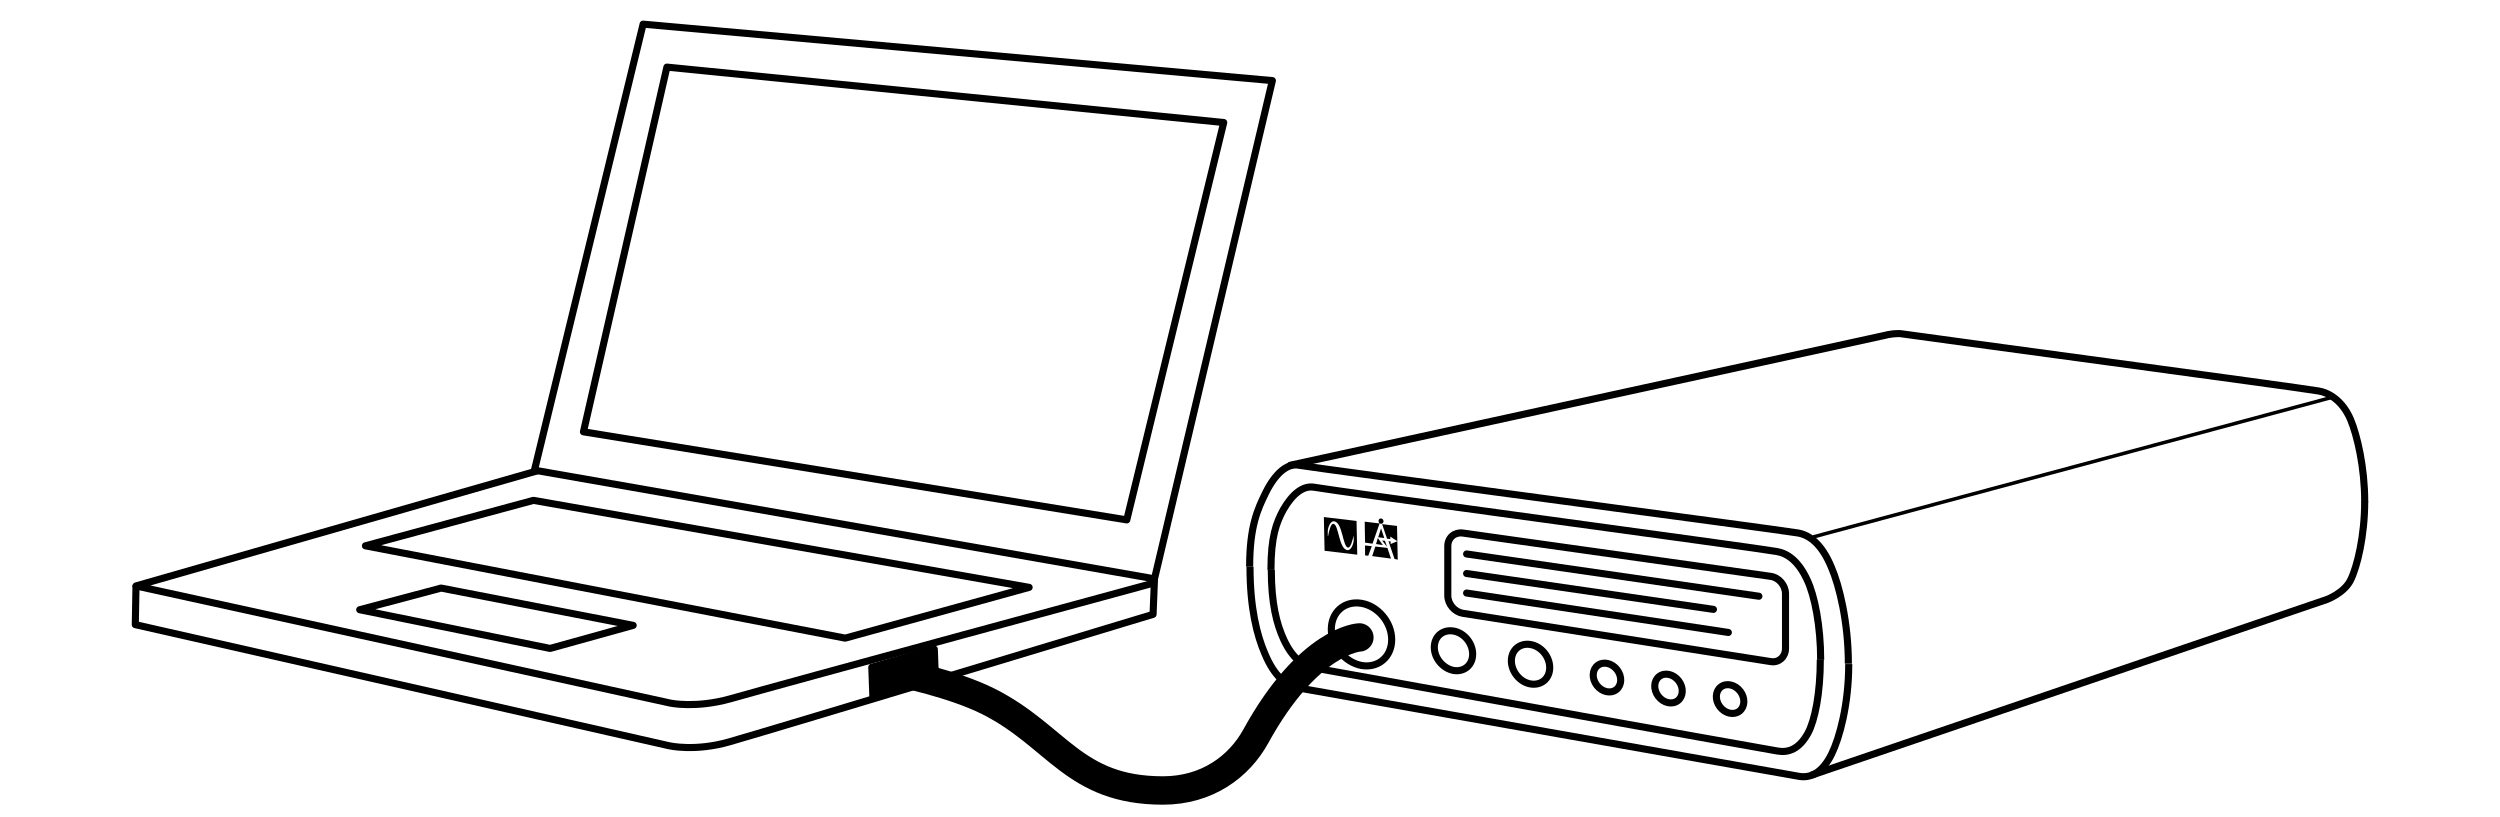 <?xml version="1.0" encoding="utf-8"?>
<!-- Generator: Adobe Illustrator 26.5.3, SVG Export Plug-In . SVG Version: 6.00 Build 0)  -->
<svg version="1.1" id="Ebene_1" xmlns="http://www.w3.org/2000/svg" xmlns:xlink="http://www.w3.org/1999/xlink" x="0px" y="0px"
	 viewBox="0 0 704 230" style="enable-background:new 0 0 704 230;" xml:space="preserve">
<style type="text/css">
	.st0{clip-path:url(#SVGID_00000170275836101078330490000001061681792571847296_);fill:none;stroke:#000000;stroke-width:2;}
	
		.st1{clip-path:url(#SVGID_00000170275836101078330490000001061681792571847296_);fill:none;stroke:#000000;stroke-width:2;stroke-linecap:round;}
	.st2{fill:none;stroke:#000000;}
	.st3{fill:none;stroke:#000000;stroke-width:2;stroke-linejoin:round;}
	
		.st4{clip-path:url(#SVGID_00000039821160476963707690000003731024985402025660_);fill:none;stroke:#000000;stroke-width:2;stroke-linejoin:round;}
	
		.st5{clip-path:url(#SVGID_00000112628067484393960320000005287213826229930128_);fill:none;stroke:#000000;stroke-width:8;stroke-linecap:round;stroke-linejoin:round;}
	.st6{clip-path:url(#SVGID_00000019642068841750352960000001381357196421681059_);fill:none;stroke:#000000;stroke-width:2;}
	.st7{clip-path:url(#SVGID_00000019642068841750352960000001381357196421681059_);}
	.st8{fill:none;stroke:#000000;stroke-width:2;stroke-linecap:round;}
	.st9{clip-path:url(#SVGID_00000150789139860351132940000016883814681551918488_);fill:none;stroke:#000000;stroke-width:2;}
</style>
<g>
	<defs>
		<rect id="SVGID_1_" width="704" height="230"/>
	</defs>
	<clipPath id="SVGID_00000063623764072197077960000007028557183558726551_">
		<use xlink:href="#SVGID_1_"  style="overflow:visible;"/>
	</clipPath>
	
		<path style="clip-path:url(#SVGID_00000063623764072197077960000007028557183558726551_);fill:none;stroke:#000000;stroke-width:2;" d="
		M520.5,186.9c0-11.5-2.5-21.9-4.8-27.2c-2.7-6.5-6.1-9-9.3-9.6c-5.9-1-134.8-18.1-140.7-19.1c-3.2-0.6-6.6,2.3-9.3,7.8
		c-2.2,4.5-4.5,9.3-4.5,20.8"/>
	
		<path style="clip-path:url(#SVGID_00000063623764072197077960000007028557183558726551_);fill:none;stroke:#000000;stroke-width:2;" d="
		M352,159.6c0,11.5,1.9,19.2,4.2,24.5c2.7,6.5,6.1,9,9.3,9.6l141,24.9c3.2,0.6,6.6-0.8,9.3-6.3c2.2-4.5,4.8-13.9,4.8-25.3"/>
	
		<path style="clip-path:url(#SVGID_00000063623764072197077960000007028557183558726551_);fill:none;stroke:#000000;stroke-width:2;stroke-linecap:round;" d="
		M665.9,141.2c0-9.6-2.1-18.6-4-23.1c-2.3-5.4-6.3-7.6-9-8C648,109.2,540.8,94.8,535.5,94c-1.3-0.2-3.6,0.1-5,0.5L363.4,131"/>
	
		<path style="clip-path:url(#SVGID_00000063623764072197077960000007028557183558726551_);fill:none;stroke:#000000;stroke-width:2;" d="
		M510.1,218.3l145.2-49.5c0,0,4.8-1.8,6.6-5.4c1.9-3.8,4-12.5,4-22.2"/>
</g>
<line class="st2" x1="510.6" y1="151.2" x2="657.4" y2="111.7"/>
<polygon class="st3" points="150.5,132.4 181.1,6.8 358.3,22.7 325.1,163 "/>
<g>
	<defs>
		<rect id="SVGID_00000007413623406047026350000012796866340216184758_" width="704" height="230"/>
	</defs>
	<clipPath id="SVGID_00000068651227135991489150000013246671863784154002_">
		<use xlink:href="#SVGID_00000007413623406047026350000012796866340216184758_"  style="overflow:visible;"/>
	</clipPath>
	
		<path style="clip-path:url(#SVGID_00000068651227135991489150000013246671863784154002_);fill:none;stroke:#000000;stroke-width:2;stroke-linejoin:round;" d="
		M151.6,132.5L38.3,165L188.8,198c0,0,7.1,1.5,16.8-1.2c14.3-4.1,119.6-32.7,119.6-32.7"/>
	
		<path style="clip-path:url(#SVGID_00000068651227135991489150000013246671863784154002_);fill:none;stroke:#000000;stroke-width:2;stroke-linejoin:round;" d="
		M38.3,164.8l-0.2,11.1L188.4,210c0,0,7.3,1.7,17-1.1c14.3-4.1,119.3-35.9,119.3-35.9l0.4-10"/>
</g>
<polygon class="st3" points="187.8,18.9 164.3,121.6 317.3,146.4 344.6,34.5 "/>
<polygon class="st3" points="102.9,153.7 150.2,140.9 289.8,165.4 238,179.7 "/>
<polygon class="st3" points="124.2,165.6 178.3,176.1 154.9,182.6 101.3,171.7 "/>
<g>
	<defs>
		<rect id="SVGID_00000019676126242166398150000001077325131240213905_" width="704" height="230"/>
	</defs>
	<clipPath id="SVGID_00000142897707463447561410000015754113437391939977_">
		<use xlink:href="#SVGID_00000019676126242166398150000001077325131240213905_"  style="overflow:visible;"/>
	</clipPath>
	
		<path style="clip-path:url(#SVGID_00000142897707463447561410000015754113437391939977_);fill:none;stroke:#000000;stroke-width:8;stroke-linecap:round;stroke-linejoin:round;" d="
		M253.4,189.5c0,0,14.9,3,24.9,8c19.5,9.8,24,25.1,49.2,25.1c12.4,0,21.4-6.7,26.1-15.2c15-27.3,29.2-27.9,29.2-27.9"/>
</g>
<polygon points="245.5,187.9 263.1,182.8 263.4,190.9 245.8,196.2 "/>
<polygon class="st3" points="245.5,187.9 263.1,182.8 263.4,190.9 245.8,196.2 "/>
<g>
	<defs>
		<rect id="SVGID_00000109019955038111420790000015971139546428180651_" width="704" height="230"/>
	</defs>
	<clipPath id="SVGID_00000155855221197095471470000000556028050779834544_">
		<use xlink:href="#SVGID_00000109019955038111420790000015971139546428180651_"  style="overflow:visible;"/>
	</clipPath>
	
		<path style="clip-path:url(#SVGID_00000155855221197095471470000000556028050779834544_);fill:none;stroke:#000000;stroke-width:2;" d="
		M411.9,150.1c-2.3-0.3-4.2,1.3-4.2,3.7v13.9c0,2.4,1.9,4.6,4.2,5l86.7,13.6c2.3,0.4,4.2-1.3,4.2-3.7v-15.4c0-2.4-1.9-4.6-4.2-4.9
		L411.9,150.1z"/>
	
		<path style="clip-path:url(#SVGID_00000155855221197095471470000000556028050779834544_);fill:none;stroke:#000000;stroke-width:2;" d="
		M383.4,187.4c4.7,0.8,8.5-2.4,8.5-7.3c0-4.8-3.8-9.4-8.5-10.2c-4.7-0.8-8.5,2.4-8.5,7.3C374.9,181.9,378.7,186.5,383.4,187.4z"/>
	
		<path style="clip-path:url(#SVGID_00000155855221197095471470000000556028050779834544_);fill:none;stroke:#000000;stroke-width:2;" d="
		M409.3,188.8c3,0.5,5.4-1.5,5.4-4.6c0-3.1-2.4-6-5.4-6.5s-5.4,1.5-5.4,4.6C403.9,185.3,406.3,188.2,409.3,188.8z"/>
	
		<path style="clip-path:url(#SVGID_00000155855221197095471470000000556028050779834544_);fill:none;stroke:#000000;stroke-width:2;" d="
		M431,192.6c3,0.5,5.4-1.5,5.4-4.6c0-3.1-2.4-6-5.4-6.5s-5.4,1.5-5.4,4.6C425.6,189.1,428,192.1,431,192.6z"/>
	
		<ellipse transform="matrix(0.793 -0.609 0.609 0.793 -22.588 315.127)" style="clip-path:url(#SVGID_00000155855221197095471470000000556028050779834544_);fill:none;stroke:#000000;stroke-width:2;" cx="452.6" cy="190.8" rx="3.6" ry="4.3"/>
	
		<ellipse transform="matrix(0.793 -0.609 0.609 0.793 -20.866 326.303)" style="clip-path:url(#SVGID_00000155855221197095471470000000556028050779834544_);fill:none;stroke:#000000;stroke-width:2;" cx="469.9" cy="193.9" rx="3.6" ry="4.3"/>
	
		<ellipse transform="matrix(0.793 -0.609 0.609 0.793 -19.144 337.48)" style="clip-path:url(#SVGID_00000155855221197095471470000000556028050779834544_);fill:none;stroke:#000000;stroke-width:2;" cx="487.3" cy="196.9" rx="3.6" ry="4.3"/>
	<path style="clip-path:url(#SVGID_00000155855221197095471470000000556028050779834544_);" d="M381.2,150.8c0,0.4,0,0.9,0,1.3
		c0,0.9-0.7,3-1.8,2.8c-2.4-0.3-2.4-7.2-3.9-7.4c-0.8-0.1-1.3,2.3-1.5,3.4l-0.1,0c0-0.5,0-0.9,0-1.3c0-0.9,0.7-3,1.8-2.8
		c2.4,0.3,2.4,7.2,3.9,7.4C380.4,154.3,380.9,151.9,381.2,150.8L381.2,150.8z M382,146.7l-9.2-1.1l0.2,9.5l9.2,1.1L382,146.7z"/>
	<path style="clip-path:url(#SVGID_00000155855221197095471470000000556028050779834544_);" d="M389.6,146.8c0-0.4-0.3-0.8-0.7-0.8
		c-0.4,0-0.7,0.2-0.7,0.7s0.3,0.8,0.7,0.8C389.3,147.5,389.6,147.2,389.6,146.8 M393.6,157.6l-0.2-9.5l-4.2-0.5l1.4,4.1l0.9,0.1
		l0-0.7l2,1.3l-1.9,0.8l0-0.7l-0.6-0.1l1.7,5L393.6,157.6z M389.8,151.5l-0.9-2.7l-0.8,2.5L389.8,151.5z M390.6,154l-0.6-1.7
		l-0.8-0.1L390.6,154z M388.5,147.4l-4.2-0.5l0.1,5.9l2.1,0.3L388.5,147.4z M389.4,153.5l-1.4-2l-0.5,1.7L389.4,153.5z M391.7,157.3
		l-1-3l-3.4-0.4l-0.9,2.7L391.7,157.3z M386.3,153.8l-1.9-0.2l0,2.8l0.9,0.1L386.3,153.8z"/>
</g>
<line class="st8" x1="413" y1="156" x2="495.3" y2="167.9"/>
<line class="st8" x1="413" y1="161.5" x2="482.5" y2="171.6"/>
<line class="st8" x1="413" y1="167" x2="486.7" y2="178.1"/>
<g>
	<defs>
		<rect id="SVGID_00000039094656704960220420000009641866545413769132_" width="704" height="230"/>
	</defs>
	<clipPath id="SVGID_00000031185788843944199690000015325717893064726423_">
		<use xlink:href="#SVGID_00000039094656704960220420000009641866545413769132_"  style="overflow:visible;"/>
	</clipPath>
	
		<path style="clip-path:url(#SVGID_00000031185788843944199690000015325717893064726423_);fill:none;stroke:#000000;stroke-width:2;" d="
		M512.7,185.8c0-9.5-1.7-18.1-3.8-22.5c-2.5-5.4-5.6-7.5-8.6-8c-5.4-1-124.9-17.1-130.3-18.1c-3-0.5-6,1.8-8.6,6.3
		c-2,3.7-3.5,7.6-3.5,17"/>
	
		<path style="clip-path:url(#SVGID_00000031185788843944199690000015325717893064726423_);fill:none;stroke:#000000;stroke-width:2;" d="
		M358,160.5c0,9.5,1.5,15.2,3.5,19.6c2.5,5.4,5.6,7.5,8.6,8c5.4,1,125.1,22.5,130.5,23.4c3,0.5,6-0.5,8.5-5c2-3.7,3.5-11.3,3.5-20.8
		"/>
</g>
</svg>
